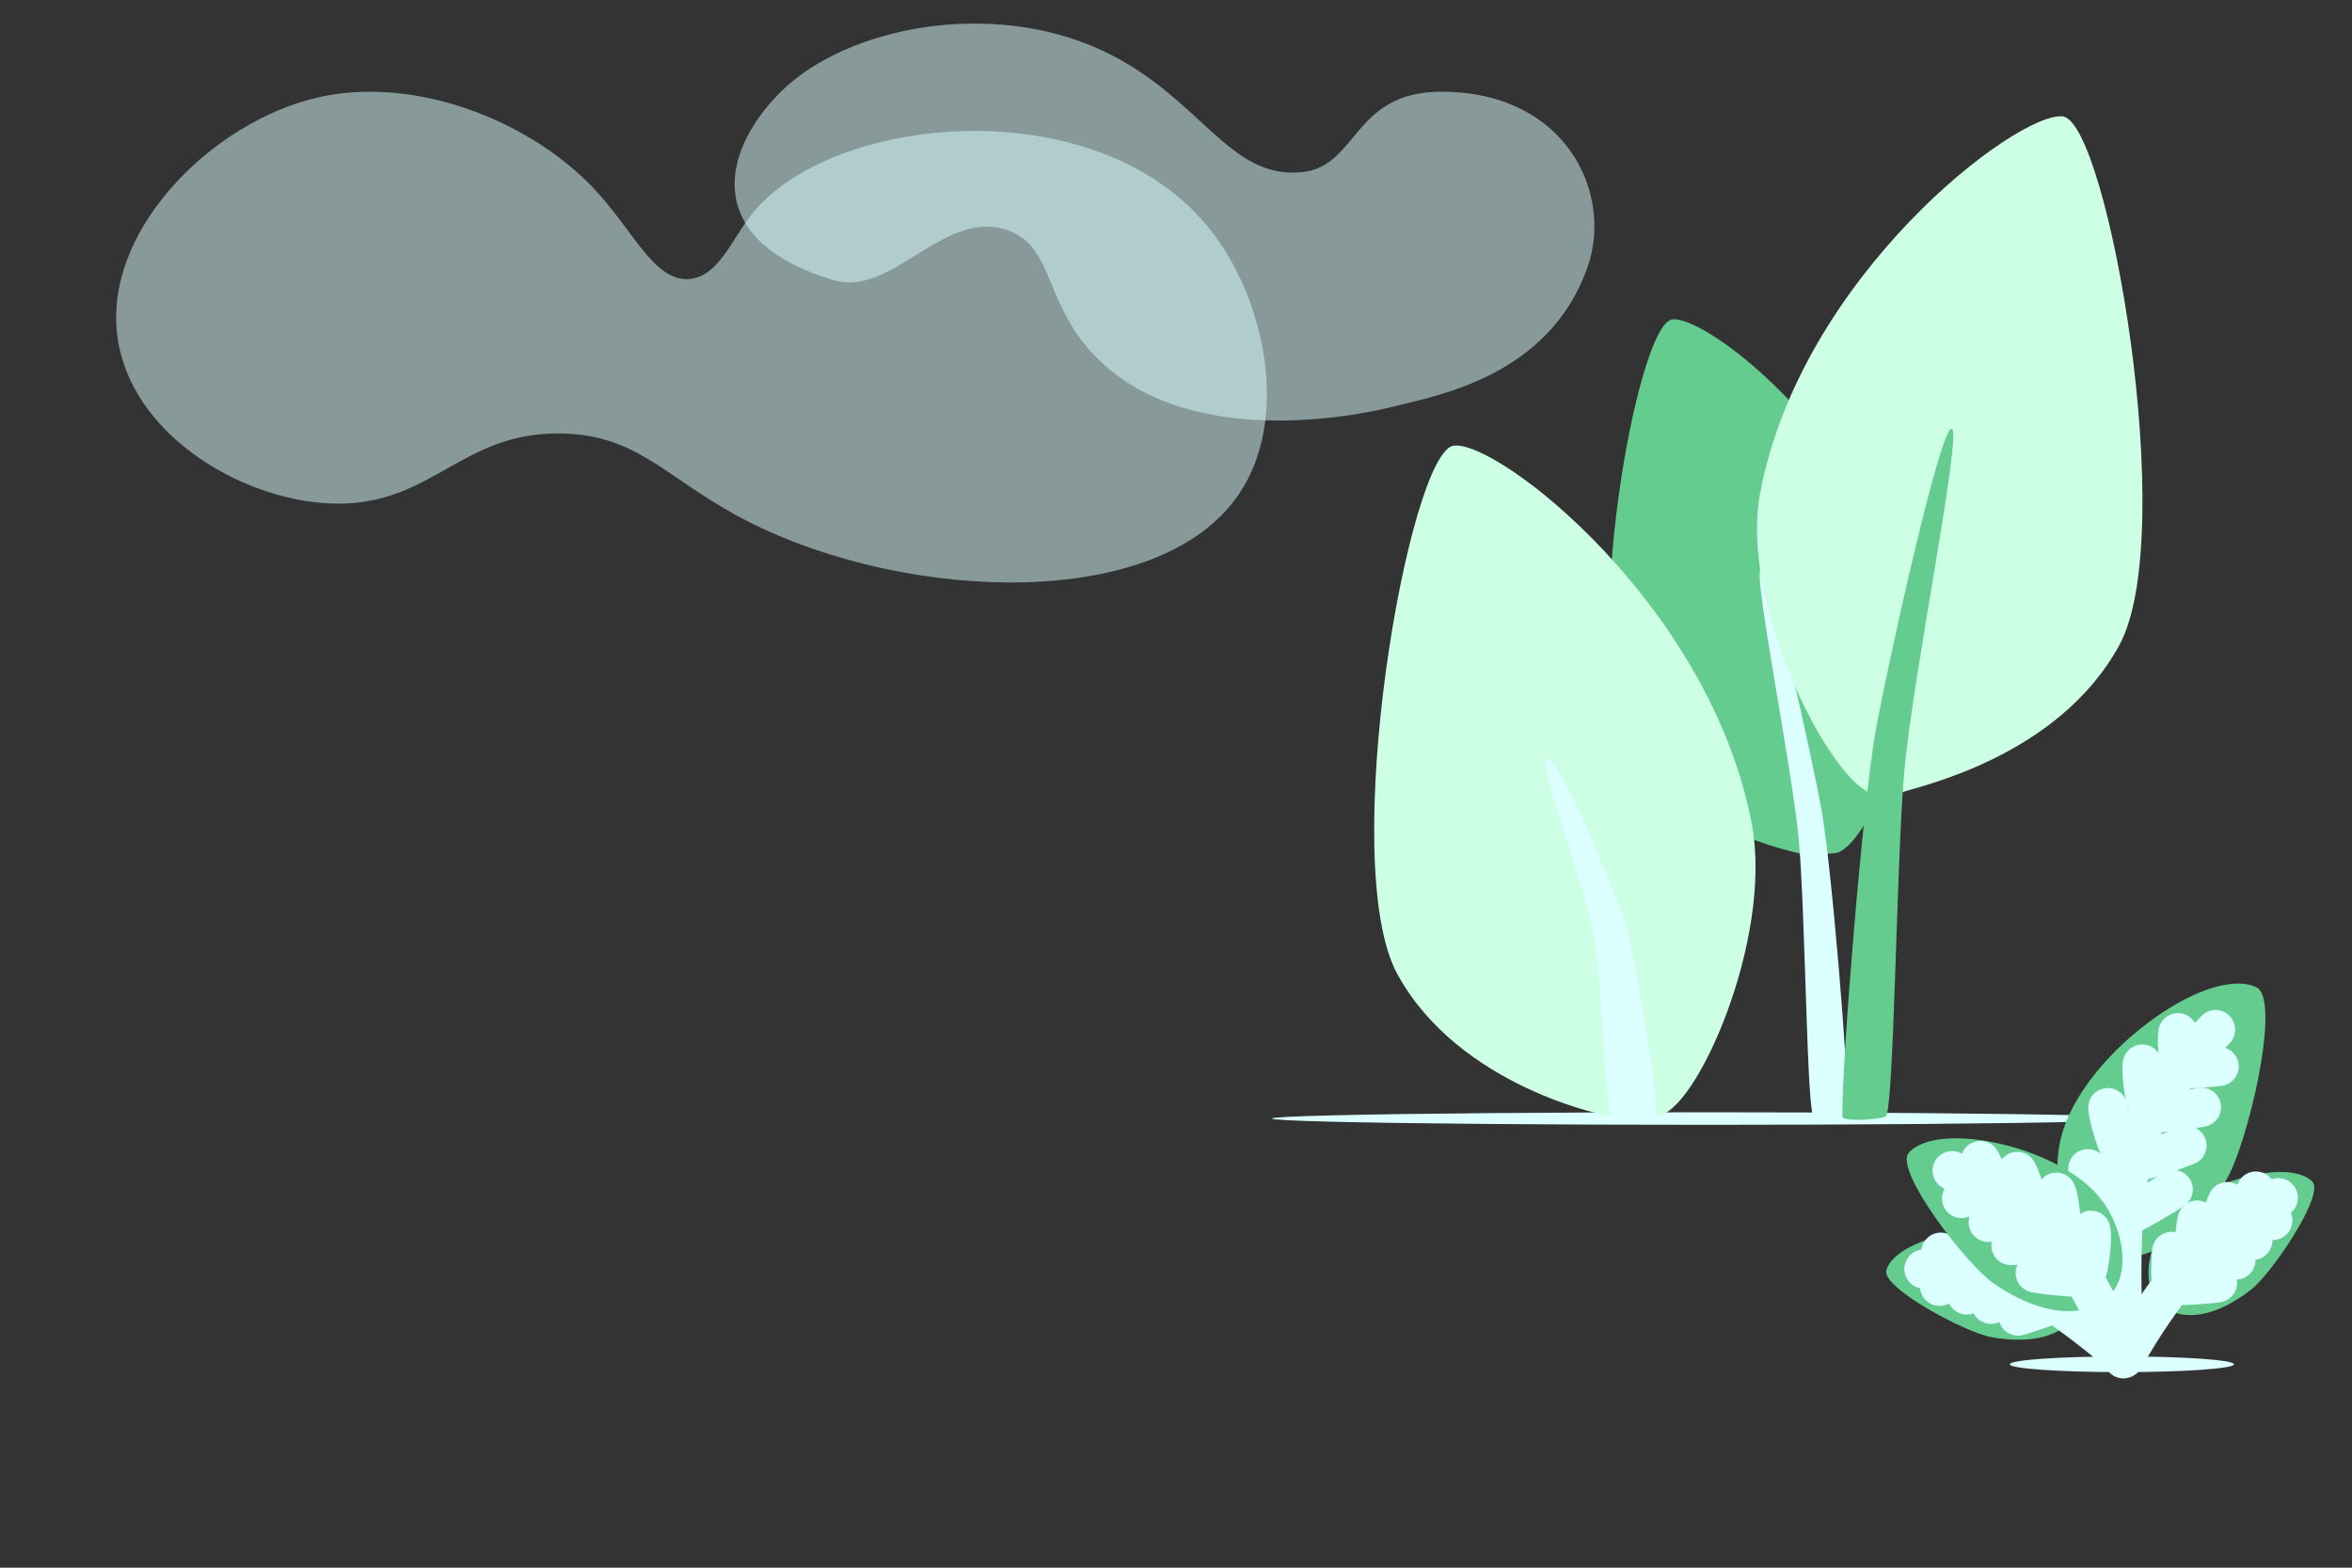 <?xml version="1.0" encoding="UTF-8"?>
<!-- Generator: Adobe Illustrator 23.0.2, SVG Export Plug-In . SVG Version: 6.00 Build 0)  -->
<svg xmlns="http://www.w3.org/2000/svg" xmlns:xlink="http://www.w3.org/1999/xlink" id="Ebene_1" x="0px" y="0px" viewBox="0 0 600 400" style="enable-background:new 0 0 600 400;" xml:space="preserve">
<rect x="0" y="0" width="600" height="400" fill="#333333" stroke="none"/>
<style type="text/css">
	.st0{fill:#DCFFFF;}
	.st1{fill:#64CC8F;}
	.st2{fill:none;stroke:#DCFFFF;stroke-width:10;stroke-linecap:round;stroke-miterlimit:10;}
	.st3{fill:#CDFFE4;}
	.st4{opacity:0.5;fill:#DCFFFF;enable-background:new    ;}
</style>
<g id="Mittelgrund">
	<ellipse class="st0" cx="435.4" cy="285.4" rx="110.9" ry="1.6"></ellipse>
	<ellipse class="st0" cx="541.3" cy="348.1" rx="28.6" ry="2"></ellipse>
	<path class="st1" d="M575.6,251.9c6.5,3.1-2.2,40.2-7.8,49.4s-15.7,20.7-28.3,19.4s-16.6-18.4-13.8-30.1   C530.5,269.7,562.9,245.9,575.6,251.9z"></path>
	<path class="st1" d="M589.9,301.5c3.2,3.3-10.3,23.4-15.7,27.6s-13.9,8.8-21.1,5.1c-7.2-3.6-5.7-14.6-1.5-21   C559.1,302,583.6,295.1,589.9,301.5z"></path>
	<path class="st1" d="M481.2,324.1c-1.3,4.4,20.1,15.9,26.9,17.1c6.8,1.2,16.5,1.3,21.2-5.3c4.7-6.6-1.8-15.7-8.5-19.3   C508.7,310.2,483.7,315.6,481.2,324.1z"></path>
	<path class="st2" d="M565.2,262.7c0,0-14.6,14.8-19.3,26.4c-7.4,18.3-3.7,57-3.7,57"></path>
	<path class="st2" d="M532.6,298.2c1.1,3.8,6.4,12.5,8,12.7c1.5,0.2,12.2-6.2,13.8-7.4"></path>
	<path class="st2" d="M537.7,282.6c0.3,3.9,3.7,13.6,5.2,14.1s13.1-3.6,15-4.4"></path>
	<path class="st2" d="M546.5,271.5c-0.4,3.3,1,11.7,2.1,12.3c1.1,0.6,11.4-0.9,13-1.3"></path>
	<path class="st2" d="M555.6,263.5c-0.4,2.4,0.2,8.5,1,9s8.3-0.2,9.5-0.4"></path>
	<path class="st2" d="M581.2,305.6c0,0-11.7,5.8-17.3,11.3c-12.6,12.3-21.7,29.2-21.7,29.2"></path>
	<path class="st2" d="M554,319.3c-0.2,2.5-0.5,8,0.3,8.5c0.9,0.5,10.1-0.2,11.4-0.5"></path>
	<path class="st2" d="M560.5,311.3c-0.7,2.4-0.8,8.9,0,9.5s8.6,0.8,9.9,0.7"></path>
	<path class="st2" d="M568.2,306.6c-1,1.9-2.1,7.2-1.5,7.8c0.5,0.6,6.9,2,8,2.1"></path>
	<path class="st2" d="M575.5,303.9c-0.8,1.3-1.8,5.1-1.4,5.6s5,1.8,5.7,1.9"></path>
	<path class="st2" d="M490.8,323.8c0,0,13.2-0.7,20.7,1.9c11.8,4.2,30.5,20.7,30.5,20.7"></path>
	<path class="st2" d="M521.4,323.2c1.4,2.1,3.2,8.3,2.7,9.1c-0.6,0.8-8.1,3.2-9.3,3.5"></path>
	<path class="st2" d="M511.9,319.1c1.8,1.8,4.9,7.5,4.5,8.4c-0.4,0.9-7.2,4.8-8.5,5.3"></path>
	<path class="st2" d="M502.8,318.5c1.7,1.2,5.2,5.4,5,6.2c-0.2,0.8-5.2,5-6.1,5.7"></path>
	<path class="st2" d="M495.1,319.5c1.3,0.8,4,3.7,3.9,4.3c-0.1,0.6-3.5,3.9-4.2,4.4"></path>
	<path class="st1" d="M461,218.2c-3.8-0.9-33.4-6.6-45.8-29.2c-12.3-22.6,2.2-106.4,11.4-107.5c9.2-1.1,52.2,32.6,60.5,77   c4.4,23.4-11.4,58.8-19.1,59.2C460.4,218.1,465,219.2,461,218.2z"></path>
	<path class="st0" d="M471.4,284.9c0.2-11.4-4.2-64.1-6.7-78.1c-2.5-13.9-13.3-62.7-15.5-61.8s8,50.6,9.7,69.6s2,69.6,3.8,70.3   C464.6,285.6,471.4,285.9,471.4,284.9z"></path>
	<path class="st3" d="M485.4,202.1c4.6-1.6,39.7-9.1,55.2-37.4s-2.9-133.7-14.4-135s-66.8,40.6-77.2,96.2   c-5.5,29.4,19.4,76,29.1,76.5C481.9,202.6,483.4,202.8,485.4,202.1z"></path>
	<path class="st1" d="M470,284.9c-0.2-14.2,5.3-80.5,8.4-97.9s16.7-78.6,19.5-77.6c2.7,1-10,63.5-12.1,87.3s-2.6,87.3-4.8,88.2   C478.6,285.8,470,286.2,470,284.9z"></path>
	<path class="st3" d="M414,285.2c-4.9,0-42-8.3-57.5-36.6c-15.5-28.3,2.9-133.6,14.4-134.9s65.5,40.9,76,96.6   c5.5,29.4-14.4,73.8-24,74.3C413.2,285,417.3,285.2,414,285.2z"></path>
	<path class="st0" d="M422.5,285.1c0.2-7.4-5.3-41.9-8.4-51.1c-3.1-9.1-16.7-41-19.5-40.5c-2.7,0.5,10,33.1,12.1,45.5   c2.1,12.5,2.6,45.5,4.8,46C413.8,285.6,422.5,285.7,422.5,285.1z"></path>
	<path class="st1" d="M486.9,294.2c-3.7,4.4,14.7,28.6,21.9,33.4c7.1,4.9,18.2,9.9,27,4.8s6.1-18.9,0.2-26.4   C525.6,292.5,494.2,285.7,486.9,294.2z"></path>
	<path class="st2" d="M498,298.7c0,0,15.5,6,22.7,12.9c11.3,10.9,21,35.1,21,35.1"></path>
	<path class="st2" d="M533.4,313.9c0.5,3.1-0.6,11.2-1.7,11.8c-1.1,0.6-10.9-0.5-12.5-0.9"></path>
	<path class="st2" d="M524.6,304.2c1.1,3,1.7,11.1,0.8,11.9s-10.7,1.7-12.4,1.7"></path>
	<path class="st2" d="M514.6,298.9c1.3,2.2,3.1,8.8,2.5,9.7c-0.6,0.8-8.6,3-9.9,3.3"></path>
	<path class="st2" d="M505.2,296.1c1.1,1.6,2.6,6.3,2.2,6.9s-6.1,2.6-7,2.8"></path>
	<path class="st4" d="M30.4,88.5c4.9,23.7,32.7,39.7,55.3,40c24.8,0.3,32.1-18.5,57.8-17.9c19.9,0.5,26.7,12,47.6,22.6   c40.4,20.4,104.7,23,125-7.2c12.9-19.1,6.8-49.3-7.2-67.2C280.2,22.2,211.6,29,191.5,55c-4.9,6.3-8.3,15.6-15.7,16.2   c-9,0.6-14.1-12.2-24.2-23c-16.5-17.5-45.7-28.9-70.2-23.4C53.9,30.9,24.5,60.1,30.4,88.5z"></path>
	<path class="st4" d="M405,68.1c-9.8,28.1-38.8,32.9-49.8,35.7c-4.4,1.1-51.1,12.5-75.7-12.8c-13.4-13.7-10.5-28.2-22.6-32.3   c-16.2-5.5-29.3,17.2-44.2,12.8c-33.1-9.8-29.3-32.3-13.6-48C216,6.7,253-0.3,281.2,12.9c25.2,11.8,32.2,33.1,51.1,31   c14.1-1.5,12.8-20.5,35.4-20.5C399.4,23.4,411.6,49.2,405,68.1z"></path>
</g>
</svg>
